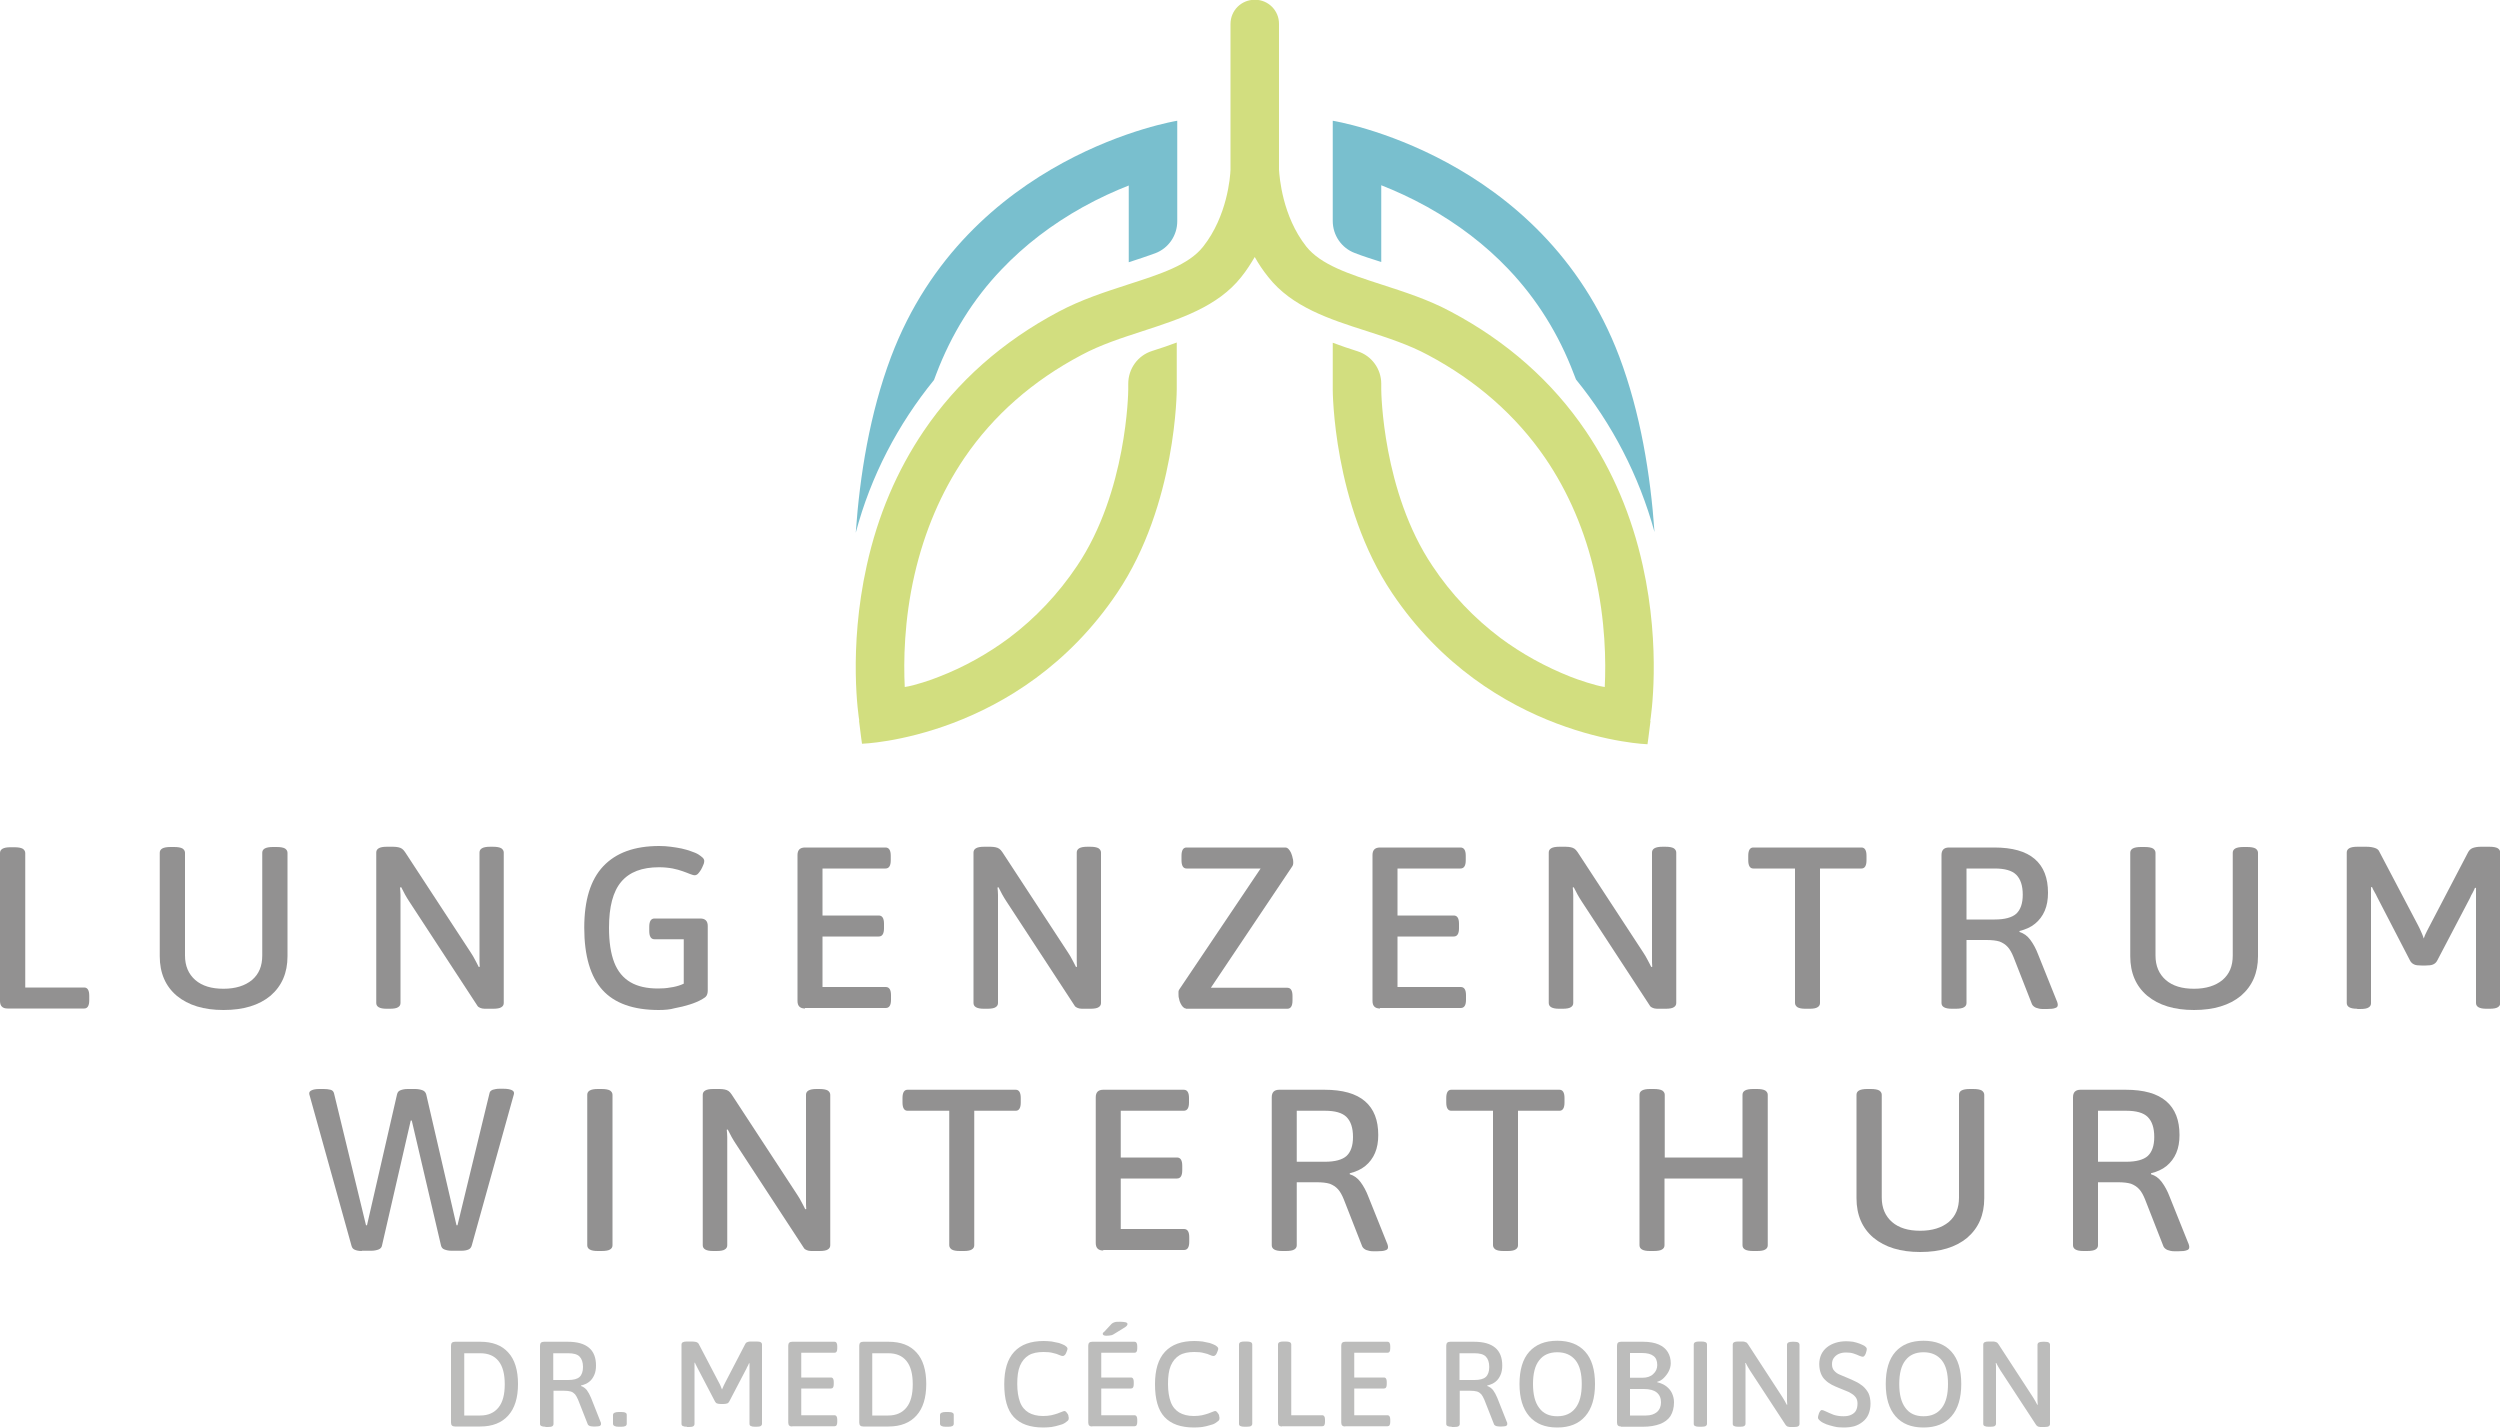 <?xml version="1.0" encoding="UTF-8"?> <svg xmlns="http://www.w3.org/2000/svg" xmlns:xlink="http://www.w3.org/1999/xlink" version="1.1" id="Ebene_1" x="0px" y="0px" width="1000px" height="571px" viewBox="0 0 1000 571" style="enable-background:new 0 0 1000 571;" xml:space="preserve"> <style type="text/css"> .st0{fill:#929191;} .st1{fill:#BCBCBB;} .st2{fill:#79BFCE;} .st3{fill:#D2DE7F;} </style> <g> <path class="st0" d="M3,403.4c-2,0-3-1-3-3v-59.2c0-0.7,0.3-1.3,1-1.7c0.7-0.4,1.7-0.6,3.2-0.6h1.5c1.6,0,2.7,0.2,3.4,0.6 c0.6,0.4,1,1,1,1.7v53.8h23.6c1.3,0,2,1.1,2,3.3v1.8c0,2.2-0.7,3.3-2,3.3H3z"></path> <path class="st0" d="M89.4,404c-7.9,0-14.1-1.9-18.7-5.7c-4.5-3.8-6.8-9.1-6.8-15.8v-41.4c0-0.7,0.3-1.3,1-1.7 c0.7-0.4,1.8-0.6,3.3-0.6h1.4c1.6,0,2.7,0.2,3.4,0.6c0.6,0.4,1,1,1,1.7v41.1c0,4.2,1.4,7.4,4.1,9.8c2.8,2.4,6.5,3.5,11.3,3.5 c4.8,0,8.6-1.2,11.4-3.5c2.8-2.4,4.1-5.6,4.1-9.8v-41.1c0-0.7,0.3-1.3,1-1.7c0.7-0.4,1.8-0.6,3.3-0.6h1.4c1.6,0,2.7,0.2,3.4,0.6 c0.6,0.4,1,1,1,1.7v41.4c0,6.7-2.3,11.9-6.8,15.8C103.6,402.1,97.4,404,89.4,404z"></path> <path class="st0" d="M154.7,403.5c-1.5,0-2.5-0.2-3.2-0.6c-0.7-0.4-1-1-1-1.7v-60.2c0-0.7,0.3-1.3,1-1.7c0.7-0.4,1.7-0.6,3.2-0.6 h2.6c0.8,0,1.5,0.1,2,0.2c0.6,0.1,1,0.3,1.5,0.6c0.4,0.3,0.8,0.7,1.2,1.3l26.3,40.2c0.6,0.9,1.2,1.9,1.7,2.9c0.6,1,1,2,1.5,2.9 l0.4-0.1c-0.1-1-0.1-2.1-0.1-3c0-1,0-2.1,0-3.5v-39.2c0-0.7,0.3-1.3,1-1.7c0.7-0.4,1.7-0.6,3.2-0.6h1.2c1.5,0,2.6,0.2,3.3,0.6 c0.6,0.4,1,1,1,1.7v60.2c0,0.7-0.3,1.3-1,1.7c-0.6,0.4-1.7,0.6-3.3,0.6h-2.5c-0.7,0-1.3,0-1.8-0.1c-0.5-0.1-1-0.3-1.3-0.5 c-0.4-0.2-0.7-0.6-0.9-1l-27-41.3c-0.6-0.9-1.2-1.9-1.7-2.8c-0.5-1-1-1.9-1.5-2.9L160,355c0.1,1,0.2,2.1,0.2,3c0,1,0,2.1,0,3.5 v39.7c0,0.7-0.3,1.3-1,1.7c-0.6,0.4-1.7,0.6-3.3,0.6H154.7z"></path> <path class="st0" d="M263.5,404c-10.2,0-17.7-2.7-22.5-8c-4.8-5.3-7.3-13.6-7.3-24.9c0-11,2.5-19.2,7.6-24.6 c5.1-5.4,12.5-8.1,22.4-8.1c1.6,0,3.1,0.1,4.6,0.3c1.5,0.2,2.9,0.4,4.3,0.7c1.4,0.3,2.7,0.7,3.8,1.1c1.2,0.4,2.2,0.8,3,1.3 c0.7,0.4,1.2,0.9,1.7,1.3c0.4,0.4,0.6,0.9,0.6,1.3c0,0.4-0.1,1-0.4,1.6c-0.2,0.6-0.6,1.3-0.9,1.9c-0.4,0.6-0.8,1.2-1.2,1.6 c-0.4,0.4-0.9,0.6-1.3,0.6c-0.5,0-1.1-0.2-1.9-0.5c-0.8-0.3-1.7-0.7-2.9-1.1c-1.1-0.4-2.5-0.8-4-1.1c-1.6-0.3-3.4-0.5-5.5-0.5 c-6.8,0-11.8,1.9-15.1,5.8c-3.3,3.9-4.9,10-4.9,18.4c0,5.7,0.7,10.3,2.1,13.9c1.4,3.6,3.6,6.2,6.5,7.9c2.9,1.7,6.6,2.5,11,2.5 c1.7,0,3.3-0.1,4.9-0.4c1.6-0.2,3.1-0.6,4.4-1.1c1.3-0.5,2.3-1,3-1.5l-2,5.4v-22.1h-11.7c-1.4,0-2.1-1.1-2.1-3.3v-1.7 c0-2.2,0.7-3.3,2.1-3.3h18.3c2,0,3,1,3,3v25.8c0,0.9-0.2,1.6-0.5,2.1c-0.3,0.5-0.9,0.9-1.6,1.3c-1.5,0.9-3.2,1.6-5.1,2.2 c-1.9,0.6-3.9,1.1-6.1,1.5C268.1,403.8,265.9,404,263.5,404z"></path> <path class="st0" d="M322,403.4c-2,0-3-1-3-3V342c0-2,1-3,3-3h32.2c1.4,0,2.1,1.1,2.1,3.3v1.8c0,2.2-0.7,3.3-2.1,3.3h-25.2v18.8 h22.5c1.4,0,2.1,1.1,2.1,3.3v1.8c0,2.2-0.7,3.3-2.1,3.3h-22.5v20.2h25.3c1.4,0,2.1,1.1,2.1,3.3v1.8c0,2.2-0.7,3.3-2.1,3.3H322z"></path> <path class="st0" d="M393.6,403.5c-1.5,0-2.5-0.2-3.2-0.6c-0.7-0.4-1-1-1-1.7v-60.2c0-0.7,0.3-1.3,1-1.7c0.7-0.4,1.7-0.6,3.2-0.6 h2.6c0.8,0,1.5,0.1,2,0.2c0.6,0.1,1,0.3,1.5,0.6c0.4,0.3,0.8,0.7,1.2,1.3l26.3,40.2c0.6,0.9,1.2,1.9,1.7,2.9c0.6,1,1,2,1.5,2.9 l0.4-0.1c-0.1-1-0.1-2.1-0.1-3c0-1,0-2.1,0-3.5v-39.2c0-0.7,0.3-1.3,1-1.7c0.7-0.4,1.7-0.6,3.2-0.6h1.2c1.5,0,2.6,0.2,3.3,0.6 c0.6,0.4,1,1,1,1.7v60.2c0,0.7-0.3,1.3-1,1.7c-0.6,0.4-1.7,0.6-3.3,0.6h-2.5c-0.7,0-1.3,0-1.8-0.1c-0.5-0.1-1-0.3-1.3-0.5 c-0.4-0.2-0.7-0.6-0.9-1l-27-41.3c-0.6-0.9-1.2-1.9-1.7-2.8c-0.5-1-1-1.9-1.5-2.9l-0.4,0.1c0.1,1,0.2,2.1,0.2,3c0,1,0,2.1,0,3.5 v39.7c0,0.7-0.3,1.3-1,1.7c-0.6,0.4-1.7,0.6-3.3,0.6H393.6z"></path> <path class="st0" d="M474.4,403.4c-0.4,0-0.8-0.2-1.2-0.6c-0.4-0.4-0.7-0.9-1-1.5c-0.3-0.6-0.5-1.2-0.6-1.9 c-0.2-0.6-0.2-1.2-0.2-1.8c0-0.3,0-0.6,0-1c0-0.3,0.2-0.7,0.5-1.1l34.9-51.9l2.3,3.8h-34.5c-1.3,0-2-1.1-2-3.3v-1.8 c0-2.2,0.7-3.3,2-3.3h39.5c0.5,0,0.9,0.2,1.3,0.6c0.4,0.4,0.7,0.9,1,1.5c0.2,0.6,0.5,1.2,0.6,1.9c0.2,0.6,0.3,1.2,0.3,1.8 c0,0.4,0,0.8-0.1,1.1c-0.1,0.3-0.2,0.6-0.6,1.1l-34.8,51.9l-2.2-3.8h35.3c1.4,0,2.1,1.1,2.1,3.3v1.8c0,2.2-0.7,3.3-2.1,3.3H474.4z"></path> <path class="st0" d="M552,403.4c-2,0-3-1-3-3V342c0-2,1-3,3-3h32.2c1.4,0,2.1,1.1,2.1,3.3v1.8c0,2.2-0.7,3.3-2.1,3.3H559v18.8h22.5 c1.4,0,2.1,1.1,2.1,3.3v1.8c0,2.2-0.7,3.3-2.1,3.3H559v20.2h25.3c1.4,0,2.1,1.1,2.1,3.3v1.8c0,2.2-0.7,3.3-2.1,3.3H552z"></path> <path class="st0" d="M623.7,403.5c-1.5,0-2.5-0.2-3.2-0.6c-0.7-0.4-1-1-1-1.7v-60.2c0-0.7,0.3-1.3,1-1.7c0.7-0.4,1.7-0.6,3.2-0.6 h2.6c0.8,0,1.5,0.1,2,0.2c0.6,0.1,1,0.3,1.5,0.6c0.4,0.3,0.8,0.7,1.2,1.3l26.3,40.2c0.6,0.9,1.2,1.9,1.7,2.9c0.6,1,1,2,1.5,2.9 l0.4-0.1c-0.1-1-0.1-2.1-0.1-3c0-1,0-2.1,0-3.5v-39.2c0-0.7,0.3-1.3,1-1.7c0.7-0.4,1.7-0.6,3.2-0.6h1.2c1.5,0,2.6,0.2,3.3,0.6 c0.6,0.4,1,1,1,1.7v60.2c0,0.7-0.3,1.3-1,1.7c-0.6,0.4-1.7,0.6-3.3,0.6h-2.5c-0.7,0-1.3,0-1.8-0.1c-0.5-0.1-1-0.3-1.3-0.5 c-0.4-0.2-0.7-0.6-0.9-1l-27-41.3c-0.6-0.9-1.2-1.9-1.7-2.8c-0.5-1-1-1.9-1.5-2.9l-0.4,0.1c0.1,1,0.2,2.1,0.2,3c0,1,0,2.1,0,3.5 v39.7c0,0.7-0.3,1.3-1,1.7c-0.6,0.4-1.7,0.6-3.3,0.6H623.7z"></path> <path class="st0" d="M722.2,403.5c-1.5,0-2.5-0.2-3.2-0.6c-0.6-0.4-1-1-1-1.7v-53.8h-16.7c-1.3,0-2-1.1-2-3.3v-1.8 c0-2.2,0.7-3.3,2-3.3h43.3c1.3,0,2,1.1,2,3.3v1.8c0,2.2-0.7,3.3-2,3.3h-16.6v53.8c0,0.7-0.3,1.3-1,1.7c-0.6,0.4-1.7,0.6-3.1,0.6 H722.2z"></path> <path class="st0" d="M780.8,403.5c-1.5,0-2.5-0.2-3.2-0.6c-0.7-0.4-1-1-1-1.7V342c0-2,1-3,3-3h18.1c7.2,0,12.6,1.5,16.2,4.6 c3.6,3.1,5.3,7.6,5.3,13.5c0,2.7-0.4,5.1-1.3,7.2c-0.9,2.1-2.2,3.8-3.9,5.2c-1.7,1.4-3.8,2.3-6.2,2.9v0.4c1.7,0.5,3.1,1.5,4.3,3.1 c1.2,1.6,2.3,3.6,3.2,6l7.3,18.2c0.2,0.4,0.3,0.7,0.4,1.1c0.1,0.3,0.1,0.6,0.1,0.8c0,0.6-0.3,1-1,1.2c-0.7,0.3-1.8,0.4-3.3,0.4 h-1.7c-1,0-1.9-0.2-2.7-0.5c-0.7-0.3-1.3-0.8-1.6-1.4l-7.4-18.9c-0.7-1.7-1.4-3-2.3-4c-0.9-1-2-1.7-3.3-2.2 c-1.3-0.4-3.1-0.6-5.2-0.6h-8v25.2c0,0.7-0.3,1.3-1,1.7c-0.6,0.4-1.8,0.6-3.4,0.6H780.8z M786.6,367.8h11.3c4,0,6.9-0.8,8.6-2.3 c1.7-1.6,2.6-4.1,2.6-7.6c0-3.7-0.9-6.3-2.6-8c-1.7-1.7-4.6-2.5-8.6-2.5h-11.3V367.8z"></path> <path class="st0" d="M877.6,404c-7.9,0-14.1-1.9-18.7-5.7c-4.5-3.8-6.8-9.1-6.8-15.8v-41.4c0-0.7,0.3-1.3,1-1.7 c0.7-0.4,1.8-0.6,3.3-0.6h1.4c1.6,0,2.7,0.2,3.4,0.6c0.6,0.4,1,1,1,1.7v41.1c0,4.2,1.4,7.4,4.1,9.8c2.8,2.4,6.5,3.5,11.3,3.5 c4.8,0,8.6-1.2,11.4-3.5c2.8-2.4,4.1-5.6,4.1-9.8v-41.1c0-0.7,0.3-1.3,1-1.7c0.7-0.4,1.8-0.6,3.3-0.6h1.4c1.6,0,2.7,0.2,3.4,0.6 c0.6,0.4,1,1,1,1.7v41.4c0,6.7-2.3,11.9-6.8,15.8C891.8,402.1,885.5,404,877.6,404z"></path> <path class="st0" d="M942.9,403.5c-1.5,0-2.5-0.2-3.2-0.6c-0.7-0.4-1-1-1-1.7v-60.2c0-0.7,0.3-1.3,1-1.7c0.7-0.4,1.7-0.6,3.2-0.6 h3.7c1.4,0,2.5,0.2,3.4,0.5c0.9,0.3,1.5,0.8,1.8,1.6l15.3,29.1c0.4,0.8,0.9,1.7,1.3,2.7c0.5,1,0.8,1.9,1.1,2.8 c0.3-0.9,0.7-1.9,1.3-3c0.6-1.1,1-2,1.4-2.7l15.1-28.9c0.4-0.7,1-1.3,1.8-1.6c0.8-0.3,1.9-0.5,3.2-0.5h3.5c1.5,0,2.6,0.2,3.3,0.6 c0.6,0.4,1,1,1,1.7v60.2c0,0.7-0.3,1.3-1,1.7c-0.6,0.4-1.7,0.6-3.3,0.6h-1.2c-1.5,0-2.5-0.2-3.2-0.6c-0.7-0.4-1-1-1-1.7v-41.1 c0-0.9,0-1.7,0-2.5s0-1.6,0-2.4l-0.4-0.1c-0.3,0.7-0.6,1.4-1,2.1c-0.4,0.6-0.7,1.3-1,2l-13.1,25c-0.4,0.8-1,1.3-1.7,1.6 c-0.7,0.3-1.7,0.4-2.9,0.4h-1.7c-1.3,0-2.3-0.1-2.9-0.4c-0.7-0.3-1.3-0.8-1.7-1.6l-13.2-25.5c-0.3-0.6-0.6-1.3-1-1.9 c-0.4-0.7-0.7-1.3-1-2l-0.4,0.1c0,0.8,0,1.6,0,2.4s0,1.6,0,2.4v41.6c0,0.7-0.3,1.3-1,1.7c-0.6,0.4-1.7,0.6-3.3,0.6H942.9z"></path> <path class="st0" d="M144.7,500.4c-1.2,0-2.1-0.2-2.8-0.5c-0.7-0.3-1.1-0.8-1.3-1.6l-16.6-59.6c-0.1-0.2-0.1-0.5-0.2-0.7 c-0.1-0.2-0.1-0.5-0.1-0.7c0-0.5,0.3-0.9,1-1.2c0.6-0.3,1.6-0.5,3-0.5h1.8c1,0,1.9,0.1,2.7,0.3c0.8,0.2,1.2,0.7,1.4,1.4l12.8,52.8 h0.4l12-52.3c0.2-0.9,0.6-1.4,1.4-1.7c0.7-0.3,1.7-0.5,2.9-0.5h2.9c1.2,0,2.2,0.2,3,0.5c0.8,0.3,1.3,0.9,1.5,1.7l12.1,52.3h0.4 l12.8-52.8c0.1-0.7,0.6-1.1,1.3-1.4c0.7-0.2,1.6-0.4,2.6-0.4h1.7c1.5,0,2.5,0.2,3.2,0.5c0.7,0.3,1,0.7,1,1.2c0,0.2,0,0.5-0.1,0.7 c-0.1,0.2-0.1,0.5-0.2,0.7l-16.6,59.6c-0.2,0.7-0.6,1.3-1.3,1.6c-0.7,0.3-1.6,0.5-2.9,0.5h-3.8c-1.2,0-2.1-0.2-2.9-0.5 c-0.8-0.3-1.2-0.8-1.4-1.6l-11.7-50h-0.4l-11.5,50c-0.1,0.7-0.6,1.3-1.4,1.6c-0.8,0.3-1.8,0.5-2.9,0.5H144.7z"></path> <path class="st0" d="M239.1,500.4c-1.5,0-2.5-0.2-3.2-0.6c-0.7-0.4-1-1-1-1.7v-60.2c0-0.7,0.3-1.3,1-1.7c0.7-0.4,1.7-0.6,3.2-0.6 h1.5c1.6,0,2.7,0.2,3.4,0.6c0.6,0.4,1,1,1,1.7v60.2c0,0.7-0.3,1.3-1,1.7c-0.6,0.4-1.8,0.6-3.4,0.6H239.1z"></path> <path class="st0" d="M285.3,500.4c-1.5,0-2.5-0.2-3.2-0.6c-0.7-0.4-1-1-1-1.7v-60.2c0-0.7,0.3-1.3,1-1.7c0.7-0.4,1.7-0.6,3.2-0.6 h2.6c0.8,0,1.5,0.1,2,0.2c0.6,0.1,1,0.3,1.5,0.6c0.4,0.3,0.8,0.7,1.2,1.3l26.3,40.2c0.6,0.9,1.2,1.9,1.7,2.9c0.6,1,1,2,1.5,2.9 l0.4-0.1c-0.1-1-0.1-2.1-0.1-3c0-1,0-2.1,0-3.5v-39.2c0-0.7,0.3-1.3,1-1.7c0.7-0.4,1.7-0.6,3.2-0.6h1.2c1.5,0,2.6,0.2,3.3,0.6 c0.6,0.4,1,1,1,1.7v60.2c0,0.7-0.3,1.3-1,1.7c-0.6,0.4-1.7,0.6-3.3,0.6h-2.5c-0.7,0-1.3,0-1.8-0.1c-0.5-0.1-1-0.3-1.3-0.5 c-0.4-0.2-0.7-0.6-0.9-1l-27-41.3c-0.6-0.9-1.2-1.9-1.7-2.8c-0.5-1-1-1.9-1.5-2.9l-0.4,0.1c0.1,1,0.2,2.1,0.2,3c0,1,0,2.1,0,3.5 v39.7c0,0.7-0.3,1.3-1,1.7c-0.6,0.4-1.7,0.6-3.3,0.6H285.3z"></path> <path class="st0" d="M383.9,500.4c-1.5,0-2.5-0.2-3.2-0.6c-0.6-0.4-1-1-1-1.7v-53.8H363c-1.3,0-2-1.1-2-3.3v-1.8 c0-2.2,0.7-3.3,2-3.3h43.3c1.3,0,2,1.1,2,3.3v1.8c0,2.2-0.7,3.3-2,3.3h-16.6v53.8c0,0.7-0.3,1.3-1,1.7c-0.6,0.4-1.7,0.6-3.1,0.6 H383.9z"></path> <path class="st0" d="M441.3,500.2c-2,0-3-1-3-3v-58.3c0-2,1-3,3-3h32.2c1.4,0,2.1,1.1,2.1,3.3v1.8c0,2.2-0.7,3.3-2.1,3.3h-25.2V463 h22.5c1.4,0,2.1,1.1,2.1,3.3v1.8c0,2.2-0.7,3.3-2.1,3.3h-22.5v20.2h25.3c1.4,0,2.1,1.1,2.1,3.3v1.8c0,2.2-0.7,3.3-2.1,3.3H441.3z"></path> <path class="st0" d="M512.9,500.4c-1.5,0-2.5-0.2-3.2-0.6c-0.7-0.4-1-1-1-1.7v-59.2c0-2,1-3,3-3h18.1c7.2,0,12.6,1.5,16.2,4.6 c3.6,3.1,5.3,7.6,5.3,13.5c0,2.7-0.4,5.1-1.3,7.2c-0.9,2.1-2.2,3.8-3.9,5.2c-1.7,1.4-3.8,2.3-6.2,2.9v0.4c1.7,0.5,3.1,1.5,4.3,3.1 c1.2,1.6,2.3,3.6,3.2,6l7.3,18.2c0.2,0.4,0.3,0.7,0.4,1.1c0.1,0.3,0.1,0.6,0.1,0.8c0,0.6-0.3,1-1,1.2c-0.7,0.3-1.8,0.4-3.3,0.4 h-1.7c-1,0-1.9-0.2-2.7-0.5c-0.7-0.3-1.3-0.8-1.6-1.4l-7.4-18.9c-0.7-1.7-1.4-3-2.3-4c-0.9-1-2-1.7-3.3-2.2 c-1.3-0.4-3.1-0.6-5.2-0.6h-8v25.2c0,0.7-0.3,1.3-1,1.7c-0.6,0.4-1.8,0.6-3.4,0.6H512.9z M518.7,464.7H530c4,0,6.9-0.8,8.6-2.3 c1.7-1.6,2.6-4.1,2.6-7.6c0-3.7-0.9-6.3-2.6-8c-1.7-1.7-4.6-2.5-8.6-2.5h-11.3V464.7z"></path> <path class="st0" d="M601.4,500.4c-1.5,0-2.5-0.2-3.2-0.6c-0.6-0.4-1-1-1-1.7v-53.8h-16.7c-1.3,0-2-1.1-2-3.3v-1.8 c0-2.2,0.7-3.3,2-3.3h43.3c1.3,0,2,1.1,2,3.3v1.8c0,2.2-0.7,3.3-2,3.3h-16.6v53.8c0,0.7-0.3,1.3-1,1.7c-0.6,0.4-1.7,0.6-3.1,0.6 H601.4z"></path> <path class="st0" d="M660,500.4c-1.5,0-2.5-0.2-3.2-0.6c-0.7-0.4-1-1-1-1.7v-60.2c0-0.7,0.3-1.3,1-1.7c0.7-0.4,1.7-0.6,3.2-0.6h1.5 c1.6,0,2.7,0.2,3.4,0.6c0.6,0.4,1,1,1,1.7V463H697v-25.1c0-0.7,0.3-1.3,1-1.7c0.7-0.4,1.8-0.6,3.3-0.6h1.5c1.5,0,2.6,0.2,3.3,0.6 c0.6,0.4,1,1,1,1.7v60.2c0,0.7-0.3,1.3-1,1.7c-0.6,0.4-1.7,0.6-3.3,0.6h-1.5c-1.5,0-2.6-0.2-3.3-0.6c-0.7-0.4-1-1-1-1.7v-26.7 h-31.2v26.7c0,0.7-0.3,1.3-1,1.7c-0.6,0.4-1.8,0.6-3.4,0.6H660z"></path> <path class="st0" d="M768.1,500.8c-7.9,0-14.1-1.9-18.7-5.7c-4.5-3.8-6.8-9.1-6.8-15.8v-41.4c0-0.7,0.3-1.3,1-1.7 c0.7-0.4,1.8-0.6,3.3-0.6h1.4c1.6,0,2.7,0.2,3.4,0.6c0.6,0.4,1,1,1,1.7V479c0,4.2,1.4,7.4,4.1,9.8c2.8,2.4,6.5,3.5,11.3,3.5 c4.8,0,8.6-1.2,11.4-3.5c2.8-2.4,4.1-5.6,4.1-9.8v-41.1c0-0.7,0.3-1.3,1-1.7c0.7-0.4,1.8-0.6,3.3-0.6h1.4c1.6,0,2.7,0.2,3.4,0.6 c0.6,0.4,1,1,1,1.7v41.4c0,6.7-2.3,11.9-6.8,15.8C782.3,498.9,776.1,500.8,768.1,500.8z"></path> <path class="st0" d="M833.4,500.4c-1.5,0-2.5-0.2-3.2-0.6c-0.7-0.4-1-1-1-1.7v-59.2c0-2,1-3,3-3h18.1c7.2,0,12.6,1.5,16.2,4.6 c3.6,3.1,5.3,7.6,5.3,13.5c0,2.7-0.4,5.1-1.3,7.2c-0.9,2.1-2.2,3.8-3.9,5.2c-1.7,1.4-3.8,2.3-6.2,2.9v0.4c1.7,0.5,3.1,1.5,4.3,3.1 c1.2,1.6,2.3,3.6,3.2,6l7.3,18.2c0.2,0.4,0.3,0.7,0.4,1.1c0.1,0.3,0.1,0.6,0.1,0.8c0,0.6-0.3,1-1,1.2c-0.7,0.3-1.8,0.4-3.3,0.4 h-1.7c-1,0-1.9-0.2-2.7-0.5c-0.7-0.3-1.3-0.8-1.6-1.4l-7.4-18.9c-0.7-1.7-1.4-3-2.3-4c-0.9-1-2-1.7-3.3-2.2 c-1.3-0.4-3.1-0.6-5.2-0.6h-8v25.2c0,0.7-0.3,1.3-1,1.7c-0.6,0.4-1.8,0.6-3.4,0.6H833.4z M839.2,464.7h11.3c4,0,6.9-0.8,8.6-2.3 c1.7-1.6,2.6-4.1,2.6-7.6c0-3.7-0.9-6.3-2.6-8c-1.7-1.7-4.6-2.5-8.6-2.5h-11.3V464.7z"></path> </g> <g> <path class="st1" d="M182,570.6c-1.1,0-1.6-0.5-1.6-1.6v-30.7c0-1.1,0.5-1.6,1.6-1.6h10.1c4.9,0,8.6,1.4,11.2,4.3 c2.6,2.8,3.9,7.1,3.9,12.6c0,5.5-1.3,9.7-3.9,12.6c-2.6,2.9-6.3,4.4-11.2,4.4H182z M185.7,566.2h6.4c3.2,0,5.6-1.1,7.3-3.2 c1.7-2.1,2.5-5.2,2.5-9.3c0-4.1-0.8-7.2-2.5-9.3c-1.7-2.1-4.1-3.1-7.3-3.1h-6.4V566.2z"></path> <path class="st1" d="M218.2,570.7c-0.8,0-1.3-0.1-1.7-0.3c-0.4-0.2-0.5-0.5-0.5-0.9v-31.2c0-1.1,0.5-1.6,1.6-1.6h9.5 c3.8,0,6.6,0.8,8.5,2.4c1.9,1.6,2.8,4,2.8,7.1c0,1.4-0.2,2.7-0.7,3.8c-0.5,1.1-1.1,2-2,2.7c-0.9,0.7-2,1.2-3.3,1.5v0.2 c0.9,0.3,1.6,0.8,2.3,1.6c0.6,0.8,1.2,1.9,1.7,3.1l3.8,9.6c0.1,0.2,0.2,0.4,0.2,0.6c0,0.2,0,0.3,0,0.4c0,0.3-0.2,0.5-0.5,0.7 c-0.4,0.1-0.9,0.2-1.7,0.2h-0.9c-0.5,0-1-0.1-1.4-0.2c-0.4-0.2-0.7-0.4-0.8-0.7l-3.9-9.9c-0.4-0.9-0.8-1.6-1.2-2.1 c-0.5-0.5-1-0.9-1.7-1.1c-0.7-0.2-1.6-0.3-2.7-0.3h-4.2v13.3c0,0.4-0.2,0.7-0.5,0.9c-0.3,0.2-0.9,0.3-1.8,0.3H218.2z M221.3,552h6 c2.1,0,3.6-0.4,4.5-1.2c0.9-0.8,1.4-2.2,1.4-4c0-1.9-0.5-3.3-1.4-4.2c-0.9-0.9-2.4-1.3-4.5-1.3h-6V552z"></path> <path class="st1" d="M247.5,570.7c-0.8,0-1.3-0.1-1.7-0.3c-0.4-0.2-0.6-0.5-0.6-0.9V566c0-0.4,0.2-0.7,0.6-0.9 c0.4-0.2,0.9-0.3,1.7-0.3h1c0.8,0,1.4,0.1,1.7,0.3c0.4,0.2,0.5,0.5,0.5,0.9v3.5c0,0.4-0.2,0.7-0.5,0.9c-0.4,0.2-0.9,0.3-1.7,0.3 H247.5z"></path> <path class="st1" d="M274.8,570.7c-0.8,0-1.3-0.1-1.7-0.3c-0.4-0.2-0.5-0.5-0.5-0.9v-31.7c0-0.4,0.2-0.7,0.5-0.9 c0.4-0.2,0.9-0.3,1.7-0.3h1.9c0.7,0,1.3,0.1,1.8,0.2c0.5,0.2,0.8,0.4,1,0.8l8,15.3c0.2,0.4,0.5,0.9,0.7,1.4c0.2,0.5,0.4,1,0.6,1.5 c0.2-0.5,0.4-1,0.7-1.6c0.3-0.6,0.5-1,0.7-1.4l7.9-15.2c0.2-0.4,0.5-0.7,1-0.8c0.4-0.2,1-0.2,1.7-0.2h1.8c0.8,0,1.4,0.1,1.7,0.3 c0.3,0.2,0.5,0.5,0.5,0.9v31.7c0,0.4-0.2,0.7-0.5,0.9c-0.3,0.2-0.9,0.3-1.7,0.3H302c-0.8,0-1.3-0.1-1.7-0.3 c-0.4-0.2-0.5-0.5-0.5-0.9v-21.6c0-0.5,0-0.9,0-1.3s0-0.9,0-1.3l-0.2,0c-0.2,0.4-0.3,0.8-0.5,1.1c-0.2,0.3-0.4,0.7-0.5,1l-6.9,13.2 c-0.2,0.4-0.5,0.7-0.9,0.8c-0.4,0.1-0.9,0.2-1.5,0.2h-0.9c-0.7,0-1.2-0.1-1.5-0.2c-0.4-0.1-0.7-0.4-0.9-0.8l-7-13.4 c-0.2-0.3-0.3-0.7-0.5-1c-0.2-0.4-0.4-0.7-0.5-1.1l-0.2,0c0,0.4,0,0.8,0,1.3c0,0.4,0,0.9,0,1.3v21.9c0,0.4-0.2,0.7-0.5,0.9 c-0.3,0.2-0.9,0.3-1.7,0.3H274.8z"></path> <path class="st1" d="M316.9,570.6c-1.1,0-1.6-0.5-1.6-1.6v-30.7c0-1.1,0.5-1.6,1.6-1.6h16.9c0.7,0,1.1,0.6,1.1,1.7v1 c0,1.2-0.4,1.7-1.1,1.7h-13.3v9.9h11.9c0.7,0,1.1,0.6,1.1,1.7v1c0,1.2-0.4,1.7-1.1,1.7h-11.9v10.7h13.3c0.7,0,1.1,0.6,1.1,1.7v1 c0,1.2-0.4,1.7-1.1,1.7H316.9z"></path> <path class="st1" d="M345.3,570.6c-1.1,0-1.6-0.5-1.6-1.6v-30.7c0-1.1,0.5-1.6,1.6-1.6h10.1c4.9,0,8.6,1.4,11.2,4.3 c2.6,2.8,3.9,7.1,3.9,12.6c0,5.5-1.3,9.7-3.9,12.6c-2.6,2.9-6.3,4.4-11.2,4.4H345.3z M348.9,566.2h6.4c3.2,0,5.6-1.1,7.3-3.2 c1.7-2.1,2.5-5.2,2.5-9.3c0-4.1-0.8-7.2-2.5-9.3c-1.7-2.1-4.1-3.1-7.3-3.1h-6.4V566.2z"></path> <path class="st1" d="M378.3,570.7c-0.8,0-1.3-0.1-1.7-0.3c-0.4-0.2-0.6-0.5-0.6-0.9V566c0-0.4,0.2-0.7,0.6-0.9 c0.4-0.2,0.9-0.3,1.7-0.3h1c0.8,0,1.4,0.1,1.7,0.3c0.4,0.2,0.5,0.5,0.5,0.9v3.5c0,0.4-0.2,0.7-0.5,0.9c-0.4,0.2-0.9,0.3-1.7,0.3 H378.3z"></path> <path class="st1" d="M417.4,571c-5.4,0-9.3-1.4-11.9-4.2c-2.6-2.8-3.8-7.2-3.8-13.1c0-5.8,1.3-10.1,4-13c2.7-2.9,6.6-4.3,11.8-4.3 c1.1,0,2.2,0.1,3.2,0.2c1,0.2,2,0.4,2.9,0.6c0.9,0.3,1.6,0.6,2.2,0.9c0.4,0.2,0.6,0.5,0.9,0.7c0.2,0.2,0.3,0.5,0.3,0.7 c0,0.2-0.1,0.5-0.2,0.8c-0.1,0.3-0.3,0.7-0.4,1c-0.2,0.3-0.3,0.6-0.6,0.8c-0.2,0.2-0.4,0.3-0.7,0.3c-0.3,0-0.8-0.1-1.4-0.4 c-0.6-0.3-1.5-0.6-2.5-0.8c-1-0.3-2.3-0.4-3.8-0.4c-2.4,0-4.4,0.4-5.9,1.3c-1.5,0.9-2.7,2.3-3.5,4.2c-0.8,1.9-1.1,4.3-1.1,7.3 c0,2.9,0.4,5.3,1.1,7.2c0.7,1.9,1.9,3.3,3.4,4.2c1.5,0.9,3.5,1.4,5.8,1.4c1.2,0,2.3-0.1,3.3-0.3c1-0.2,1.8-0.5,2.5-0.7 c0.7-0.3,1.3-0.5,1.8-0.7c0.5-0.2,0.8-0.3,1-0.3c0.2,0,0.4,0.1,0.7,0.4c0.2,0.2,0.4,0.5,0.6,0.8c0.2,0.3,0.3,0.6,0.3,1 c0.1,0.3,0.1,0.5,0.1,0.7c0,0.4-0.1,0.7-0.4,1c-0.3,0.3-0.7,0.5-1.2,0.9c-0.6,0.4-1.4,0.7-2.3,0.9c-0.9,0.3-1.9,0.5-3,0.7 C419.6,570.9,418.5,571,417.4,571z"></path> <path class="st1" d="M436.9,570.6c-1.1,0-1.6-0.5-1.6-1.6v-30.7c0-1.1,0.5-1.6,1.6-1.6h16.9c0.7,0,1.1,0.6,1.1,1.7v1 c0,1.2-0.4,1.7-1.1,1.7h-13.3v9.9h11.9c0.7,0,1.1,0.6,1.1,1.7v1c0,1.2-0.4,1.7-1.1,1.7h-11.9v10.7h13.3c0.7,0,1.1,0.6,1.1,1.7v1 c0,1.2-0.4,1.7-1.1,1.7H436.9z M442.5,534.3c-0.5,0-0.8-0.1-1-0.2c-0.2-0.1-0.4-0.3-0.4-0.5c0-0.1,0-0.3,0.1-0.4 c0.1-0.2,0.2-0.3,0.5-0.5l2.6-2.8c0.4-0.5,0.9-0.8,1.5-1c0.5-0.2,1.3-0.2,2.3-0.2c0.9,0,1.6,0.1,2.1,0.2c0.5,0.1,0.8,0.4,0.8,0.7 c0,0.2-0.1,0.5-0.3,0.7c-0.2,0.3-0.7,0.6-1.5,1.1l-3.1,1.9c-0.6,0.4-1.1,0.7-1.6,0.8C444,534.2,443.3,534.3,442.5,534.3z"></path> <path class="st1" d="M477.7,571c-5.4,0-9.3-1.4-11.9-4.2c-2.6-2.8-3.8-7.2-3.8-13.1c0-5.8,1.3-10.1,4-13c2.7-2.9,6.6-4.3,11.8-4.3 c1.1,0,2.2,0.1,3.2,0.2c1,0.2,2,0.4,2.9,0.6c0.9,0.3,1.6,0.6,2.2,0.9c0.4,0.2,0.6,0.5,0.9,0.7c0.2,0.2,0.3,0.5,0.3,0.7 c0,0.2-0.1,0.5-0.2,0.8c-0.1,0.3-0.3,0.7-0.4,1c-0.2,0.3-0.3,0.6-0.6,0.8c-0.2,0.2-0.4,0.3-0.7,0.3c-0.3,0-0.8-0.1-1.4-0.4 c-0.6-0.3-1.5-0.6-2.5-0.8c-1-0.3-2.3-0.4-3.8-0.4c-2.4,0-4.4,0.4-5.9,1.3c-1.5,0.9-2.7,2.3-3.5,4.2c-0.8,1.9-1.1,4.3-1.1,7.3 c0,2.9,0.4,5.3,1.1,7.2c0.7,1.9,1.9,3.3,3.4,4.2c1.5,0.9,3.5,1.4,5.8,1.4c1.2,0,2.3-0.1,3.3-0.3c1-0.2,1.8-0.5,2.5-0.7 c0.7-0.3,1.3-0.5,1.8-0.7c0.5-0.2,0.8-0.3,1-0.3c0.2,0,0.4,0.1,0.7,0.4c0.2,0.2,0.4,0.5,0.6,0.8c0.2,0.3,0.3,0.6,0.3,1 c0.1,0.3,0.1,0.5,0.1,0.7c0,0.4-0.1,0.7-0.4,1c-0.3,0.3-0.7,0.5-1.2,0.9c-0.6,0.4-1.4,0.7-2.3,0.9c-0.9,0.3-1.9,0.5-3,0.7 C479.9,570.9,478.8,571,477.7,571z"></path> <path class="st1" d="M497.8,570.7c-0.8,0-1.3-0.1-1.7-0.3c-0.4-0.2-0.5-0.5-0.5-0.9v-31.7c0-0.4,0.2-0.7,0.5-0.9 c0.4-0.2,0.9-0.3,1.7-0.3h0.8c0.8,0,1.4,0.1,1.8,0.3c0.3,0.2,0.5,0.5,0.5,0.9v31.7c0,0.4-0.2,0.7-0.5,0.9c-0.3,0.2-0.9,0.3-1.8,0.3 H497.8z"></path> <path class="st1" d="M512.8,570.6c-1.1,0-1.6-0.5-1.6-1.6v-31.2c0-0.4,0.2-0.7,0.5-0.9c0.4-0.2,0.9-0.3,1.7-0.3h0.8 c0.8,0,1.4,0.1,1.8,0.3c0.3,0.2,0.5,0.5,0.5,0.9v28.3h12.4c0.7,0,1.1,0.6,1.1,1.7v1c0,1.2-0.4,1.7-1.1,1.7H512.8z"></path> <path class="st1" d="M538.1,570.6c-1.1,0-1.6-0.5-1.6-1.6v-30.7c0-1.1,0.5-1.6,1.6-1.6h16.9c0.7,0,1.1,0.6,1.1,1.7v1 c0,1.2-0.4,1.7-1.1,1.7h-13.3v9.9h11.9c0.7,0,1.1,0.6,1.1,1.7v1c0,1.2-0.4,1.7-1.1,1.7h-11.9v10.7h13.3c0.7,0,1.1,0.6,1.1,1.7v1 c0,1.2-0.4,1.7-1.1,1.7H538.1z"></path> <path class="st1" d="M580.7,570.7c-0.8,0-1.3-0.1-1.7-0.3c-0.4-0.2-0.5-0.5-0.5-0.9v-31.2c0-1.1,0.5-1.6,1.6-1.6h9.5 c3.8,0,6.6,0.8,8.5,2.4c1.9,1.6,2.8,4,2.8,7.1c0,1.4-0.2,2.7-0.7,3.8c-0.5,1.1-1.1,2-2,2.7c-0.9,0.7-2,1.2-3.3,1.5v0.2 c0.9,0.3,1.6,0.8,2.3,1.6c0.6,0.8,1.2,1.9,1.7,3.1l3.8,9.6c0.1,0.2,0.2,0.4,0.2,0.6c0,0.2,0,0.3,0,0.4c0,0.3-0.2,0.5-0.5,0.7 c-0.4,0.1-0.9,0.2-1.7,0.2h-0.9c-0.5,0-1-0.1-1.4-0.2c-0.4-0.2-0.7-0.4-0.8-0.7l-3.9-9.9c-0.4-0.9-0.8-1.6-1.2-2.1 c-0.5-0.5-1-0.9-1.7-1.1c-0.7-0.2-1.6-0.3-2.7-0.3h-4.2v13.3c0,0.4-0.2,0.7-0.5,0.9c-0.3,0.2-0.9,0.3-1.8,0.3H580.7z M583.8,552h6 c2.1,0,3.6-0.4,4.5-1.2c0.9-0.8,1.4-2.2,1.4-4c0-1.9-0.5-3.3-1.4-4.2c-0.9-0.9-2.4-1.3-4.5-1.3h-6V552z"></path> <path class="st1" d="M622.9,571c-4.9,0-8.6-1.5-11.2-4.5c-2.6-3-3.9-7.3-3.9-12.9c0-5.7,1.3-10,3.9-12.9c2.6-2.9,6.3-4.4,11.2-4.4 c4.9,0,8.6,1.5,11.2,4.4c2.6,2.9,3.9,7.2,3.9,12.9c0,5.6-1.3,9.9-3.9,12.9C631.5,569.5,627.8,571,622.9,571z M622.9,566.5 c3.2,0,5.6-1.1,7.3-3.3c1.7-2.2,2.5-5.4,2.5-9.6c0-4.2-0.8-7.4-2.5-9.5c-1.7-2.1-4.1-3.2-7.3-3.2c-3.2,0-5.6,1.1-7.2,3.2 c-1.7,2.1-2.5,5.3-2.5,9.5c0,4.2,0.8,7.4,2.5,9.6C617.3,565.4,619.7,566.5,622.9,566.5z"></path> <path class="st1" d="M648.4,570.6c-1.1,0-1.6-0.5-1.6-1.6v-30.7c0-1.1,0.5-1.6,1.6-1.6h8.9c2.5,0,4.6,0.4,6.2,1.1 c1.6,0.7,2.8,1.7,3.6,3c0.8,1.3,1.2,2.8,1.2,4.5c0,1.1-0.3,2.2-0.8,3.2c-0.5,1-1.2,1.9-2,2.7c-0.8,0.8-1.7,1.3-2.6,1.5v0.2 c1.4,0.3,2.6,0.9,3.6,1.6c1,0.8,1.8,1.7,2.3,2.8c0.5,1.1,0.8,2.3,0.8,3.6c0,2.2-0.5,4-1.4,5.5c-1,1.5-2.4,2.5-4.2,3.2 c-1.9,0.7-4.1,1.1-6.9,1.1H648.4z M652.1,551.1h4.9c1.8,0,3.3-0.5,4.3-1.5c1.1-1,1.6-2.2,1.6-3.6c0-1.6-0.5-2.9-1.5-3.6 c-1-0.8-2.5-1.2-4.6-1.2h-4.8V551.1z M652.1,566.2h6.3c1.9,0,3.3-0.5,4.4-1.4c1.1-1,1.6-2.3,1.6-3.9c0-1.7-0.6-3-1.7-3.9 c-1.1-0.9-2.8-1.4-5.1-1.4h-5.6V566.2z"></path> <path class="st1" d="M679.7,570.7c-0.8,0-1.3-0.1-1.7-0.3c-0.4-0.2-0.5-0.5-0.5-0.9v-31.7c0-0.4,0.2-0.7,0.5-0.9 c0.4-0.2,0.9-0.3,1.7-0.3h0.8c0.8,0,1.4,0.1,1.8,0.3c0.3,0.2,0.5,0.5,0.5,0.9v31.7c0,0.4-0.2,0.7-0.5,0.9c-0.3,0.2-0.9,0.3-1.8,0.3 H679.7z"></path> <path class="st1" d="M695.3,570.7c-0.8,0-1.3-0.1-1.7-0.3c-0.4-0.2-0.5-0.5-0.5-0.9v-31.7c0-0.4,0.2-0.7,0.5-0.9 c0.4-0.2,0.9-0.3,1.7-0.3h1.4c0.4,0,0.8,0,1.1,0.1c0.3,0.1,0.5,0.2,0.8,0.3c0.2,0.2,0.4,0.4,0.6,0.7l13.8,21.2 c0.3,0.5,0.6,1,0.9,1.5c0.3,0.5,0.5,1,0.8,1.5l0.2,0c0-0.5-0.1-1.1-0.1-1.6c0-0.5,0-1.1,0-1.8v-20.6c0-0.4,0.2-0.7,0.5-0.9 c0.4-0.2,0.9-0.3,1.7-0.3h0.6c0.8,0,1.4,0.1,1.7,0.3c0.3,0.2,0.5,0.5,0.5,0.9v31.7c0,0.4-0.2,0.7-0.5,0.9c-0.3,0.2-0.9,0.3-1.7,0.3 h-1.3c-0.4,0-0.7,0-0.9-0.1c-0.3,0-0.5-0.1-0.7-0.3c-0.2-0.1-0.4-0.3-0.5-0.5l-14.2-21.7c-0.3-0.5-0.6-1-0.9-1.5 c-0.3-0.5-0.5-1-0.8-1.5l-0.2,0c0.1,0.5,0.1,1.1,0.1,1.6c0,0.5,0,1.1,0,1.8v20.9c0,0.4-0.2,0.7-0.5,0.9c-0.3,0.2-0.9,0.3-1.7,0.3 H695.3z"></path> <path class="st1" d="M737.5,571c-1.4,0-2.7-0.1-3.9-0.4c-1.2-0.3-2.3-0.6-3.1-0.9c-0.9-0.4-1.6-0.7-2.1-1.1 c-0.3-0.2-0.6-0.5-0.8-0.7c-0.2-0.2-0.4-0.5-0.4-0.8c0-0.2,0-0.5,0.1-0.8c0.1-0.3,0.2-0.7,0.3-1c0.1-0.3,0.3-0.6,0.5-0.9 c0.2-0.2,0.4-0.4,0.6-0.4c0.3,0,0.9,0.2,1.7,0.6c0.8,0.4,1.8,0.8,3,1.3c1.2,0.4,2.5,0.6,4,0.6c1.3,0,2.3-0.2,3.1-0.6 c0.8-0.4,1.5-0.9,1.9-1.7c0.4-0.7,0.6-1.7,0.6-2.8c0-0.9-0.2-1.7-0.6-2.3c-0.4-0.6-1-1.2-1.7-1.6c-0.7-0.5-1.5-0.9-2.4-1.2 c-0.9-0.4-1.8-0.7-2.7-1.1c-1-0.4-1.9-0.8-2.9-1.3c-0.9-0.5-1.8-1.1-2.5-1.8c-0.8-0.7-1.4-1.6-1.8-2.6c-0.4-1-0.7-2.3-0.7-3.9 c0-1.4,0.3-2.7,0.8-3.8c0.5-1.1,1.3-2.1,2.3-2.9c1-0.8,2.2-1.4,3.5-1.8c1.3-0.4,2.7-0.6,4.2-0.6c0.9,0,1.8,0.1,2.7,0.2 c0.9,0.2,1.7,0.4,2.5,0.7c0.8,0.3,1.4,0.6,2,0.9c0.3,0.2,0.5,0.4,0.7,0.6c0.2,0.2,0.3,0.4,0.3,0.6c0,0.2,0,0.5-0.1,0.9 c-0.1,0.4-0.2,0.7-0.3,1c-0.1,0.3-0.3,0.6-0.5,0.9c-0.2,0.2-0.4,0.4-0.6,0.4c-0.3,0-0.8-0.1-1.5-0.4c-0.6-0.3-1.4-0.6-2.3-0.9 c-0.9-0.3-1.9-0.4-3-0.4c-1.2,0-2.1,0.2-3,0.6c-0.8,0.4-1.4,0.9-1.9,1.6c-0.5,0.7-0.7,1.5-0.7,2.5c0,1.1,0.3,2,0.9,2.6 c0.6,0.7,1.3,1.2,2.3,1.6c1,0.4,2,0.8,3.1,1.3c1,0.4,2.1,0.9,3.1,1.4c1.1,0.5,2,1.1,3,1.9c0.9,0.8,1.6,1.7,2.2,2.8 c0.5,1.1,0.8,2.5,0.8,4.2c0,1.6-0.3,3-0.8,4.2c-0.5,1.2-1.3,2.2-2.3,3c-1,0.8-2.1,1.4-3.4,1.8C740.5,570.8,739.1,571,737.5,571z"></path> <path class="st1" d="M769.4,571c-4.9,0-8.6-1.5-11.2-4.5c-2.6-3-3.9-7.3-3.9-12.9c0-5.7,1.3-10,3.9-12.9c2.6-2.9,6.3-4.4,11.2-4.4 c4.9,0,8.6,1.5,11.2,4.4c2.6,2.9,3.9,7.2,3.9,12.9c0,5.6-1.3,9.9-3.9,12.9C778,569.5,774.3,571,769.4,571z M769.4,566.5 c3.2,0,5.6-1.1,7.3-3.3c1.7-2.2,2.5-5.4,2.5-9.6c0-4.2-0.8-7.4-2.5-9.5c-1.7-2.1-4.1-3.2-7.3-3.2c-3.2,0-5.6,1.1-7.2,3.2 c-1.7,2.1-2.5,5.3-2.5,9.5c0,4.2,0.8,7.4,2.5,9.6C763.8,565.4,766.2,566.5,769.4,566.5z"></path> <path class="st1" d="M795.5,570.7c-0.8,0-1.3-0.1-1.7-0.3c-0.4-0.2-0.5-0.5-0.5-0.9v-31.7c0-0.4,0.2-0.7,0.5-0.9 c0.4-0.2,0.9-0.3,1.7-0.3h1.4c0.4,0,0.8,0,1.1,0.1c0.3,0.1,0.5,0.2,0.8,0.3c0.2,0.2,0.4,0.4,0.6,0.7l13.8,21.2 c0.3,0.5,0.6,1,0.9,1.5s0.5,1,0.8,1.5l0.2,0c0-0.5-0.1-1.1-0.1-1.6c0-0.5,0-1.1,0-1.8v-20.6c0-0.4,0.2-0.7,0.5-0.9 c0.4-0.2,0.9-0.3,1.7-0.3h0.6c0.8,0,1.4,0.1,1.7,0.3c0.3,0.2,0.5,0.5,0.5,0.9v31.7c0,0.4-0.2,0.7-0.5,0.9c-0.3,0.2-0.9,0.3-1.7,0.3 h-1.3c-0.4,0-0.7,0-0.9-0.1c-0.3,0-0.5-0.1-0.7-0.3c-0.2-0.1-0.4-0.3-0.5-0.5l-14.2-21.7c-0.3-0.5-0.6-1-0.9-1.5 c-0.3-0.5-0.5-1-0.8-1.5l-0.2,0c0.1,0.5,0.1,1.1,0.1,1.6c0,0.5,0,1.1,0,1.8v20.9c0,0.4-0.2,0.7-0.5,0.9c-0.3,0.2-0.9,0.3-1.7,0.3 H795.5z"></path> </g> <path class="st2" d="M541.9,101.2c3.3,1.3,6.9,2.4,10.6,3.6l0-30.7c5.6,2.2,11.8,5,18.3,8.6c12.4,6.9,23.4,15.3,32.6,25 c11.4,12,20.1,26,26.1,41.8c0.3,0.8,0.6,1.5,0.9,2.3c14.4,17.7,25.2,38.4,31.4,61c-1.6-22.9-5.6-47.6-14.1-70.2 C617,61.6,533.1,48.3,533.1,48.3v40.1C533.1,94.1,536.6,99.2,541.9,101.2z"></path> <path class="st2" d="M373.6,152c0.3-0.8,0.6-1.6,0.9-2.4c6-15.8,14.7-29.9,26.1-41.8c9.2-9.7,20.2-18.1,32.6-25 c6.5-3.6,12.7-6.4,18.3-8.6l0,30.7c3.7-1.2,7.3-2.4,10.6-3.6c5.3-2,8.8-7.1,8.8-12.8V48.3c0,0-83.9,13.4-114.5,94.5 c-8.5,22.6-12.5,47.4-14.1,70.3C348.3,190.4,359.2,169.7,373.6,152z"></path> <path class="st3" d="M657.1,226.2c-4.4-19.9-12.1-38-22.8-53.8c-13.4-19.8-31.5-35.8-53.9-47.7c-9.1-4.9-18.6-7.9-27.8-10.9 c-13-4.2-24.3-7.9-30.1-15.2c-9.6-12.2-10.7-27.8-10.9-30.7c0-0.3,0-0.4,0-0.5l0-57.9c0-5.3-4.3-9.6-9.6-9.6l-0.1,0v0 c-5.4,0-9.7,4.3-9.7,9.7l0,57.8c0,0.1,0,0.2,0,0.5c-0.1,2.9-1.3,18.5-10.9,30.7c-5.8,7.4-17.1,11-30.1,15.2c-9.2,3-18.6,6-27.8,10.9 c-22.4,11.9-40.5,27.9-53.9,47.7c-10.7,15.8-18.4,33.8-22.8,53.8c-7.5,33.7-3.2,60.9-3,62l-0.1,0c0.7,5.9,1.2,9.3,1.2,9.3 s62.8-1.9,102.1-60.4c23.8-35.4,23.8-81.4,23.8-81.4V137c-4,1.5-5.3,1.9-9.3,3.2l-0.6,0.2c-5.7,1.8-9.5,7.1-9.5,13.1v2.3 c0,1-0.5,40.9-20.5,70.6c-7.5,11.2-16.7,20.9-27.2,28.8c-8.5,6.3-17.9,11.6-28,15.5c-2.9,1.2-10,3.6-13.7,4.1 c-0.5-10.1-0.3-26.6,3.9-44.9c4-17.4,10.7-33.1,20-46.8c11.6-17,27.3-30.8,46.8-41.1c7.6-4.1,16.3-6.9,24.6-9.6 c14.7-4.8,29.9-9.7,39.3-21.6c2.1-2.6,3.8-5.3,5.4-8c1.5,2.7,3.3,5.4,5.4,8c9.4,12,24.6,16.9,39.3,21.6c8.4,2.7,17,5.5,24.6,9.6 c19.4,10.3,35.2,24.2,46.8,41.1c9.3,13.6,16.1,29.4,20,46.8c4.2,18.4,4.4,34.8,3.9,44.9c-3.6-0.5-10.7-2.9-13.7-4.1 c-10.1-4-19.5-9.2-28-15.5c-10.5-7.9-19.7-17.5-27.2-28.8c-20-29.7-20.5-69.6-20.5-70.6v-2.3c0-5.9-3.8-11.2-9.5-13l0,0 c-4-1.3-5.9-1.9-9.9-3.4v18.8c0,0,0,46,23.8,81.4c39.3,58.4,102.1,60.4,102.1,60.4s0.5-3.4,1.2-9.3l-0.1,0 C660.3,287.1,664.6,259.9,657.1,226.2z"></path> </svg> 